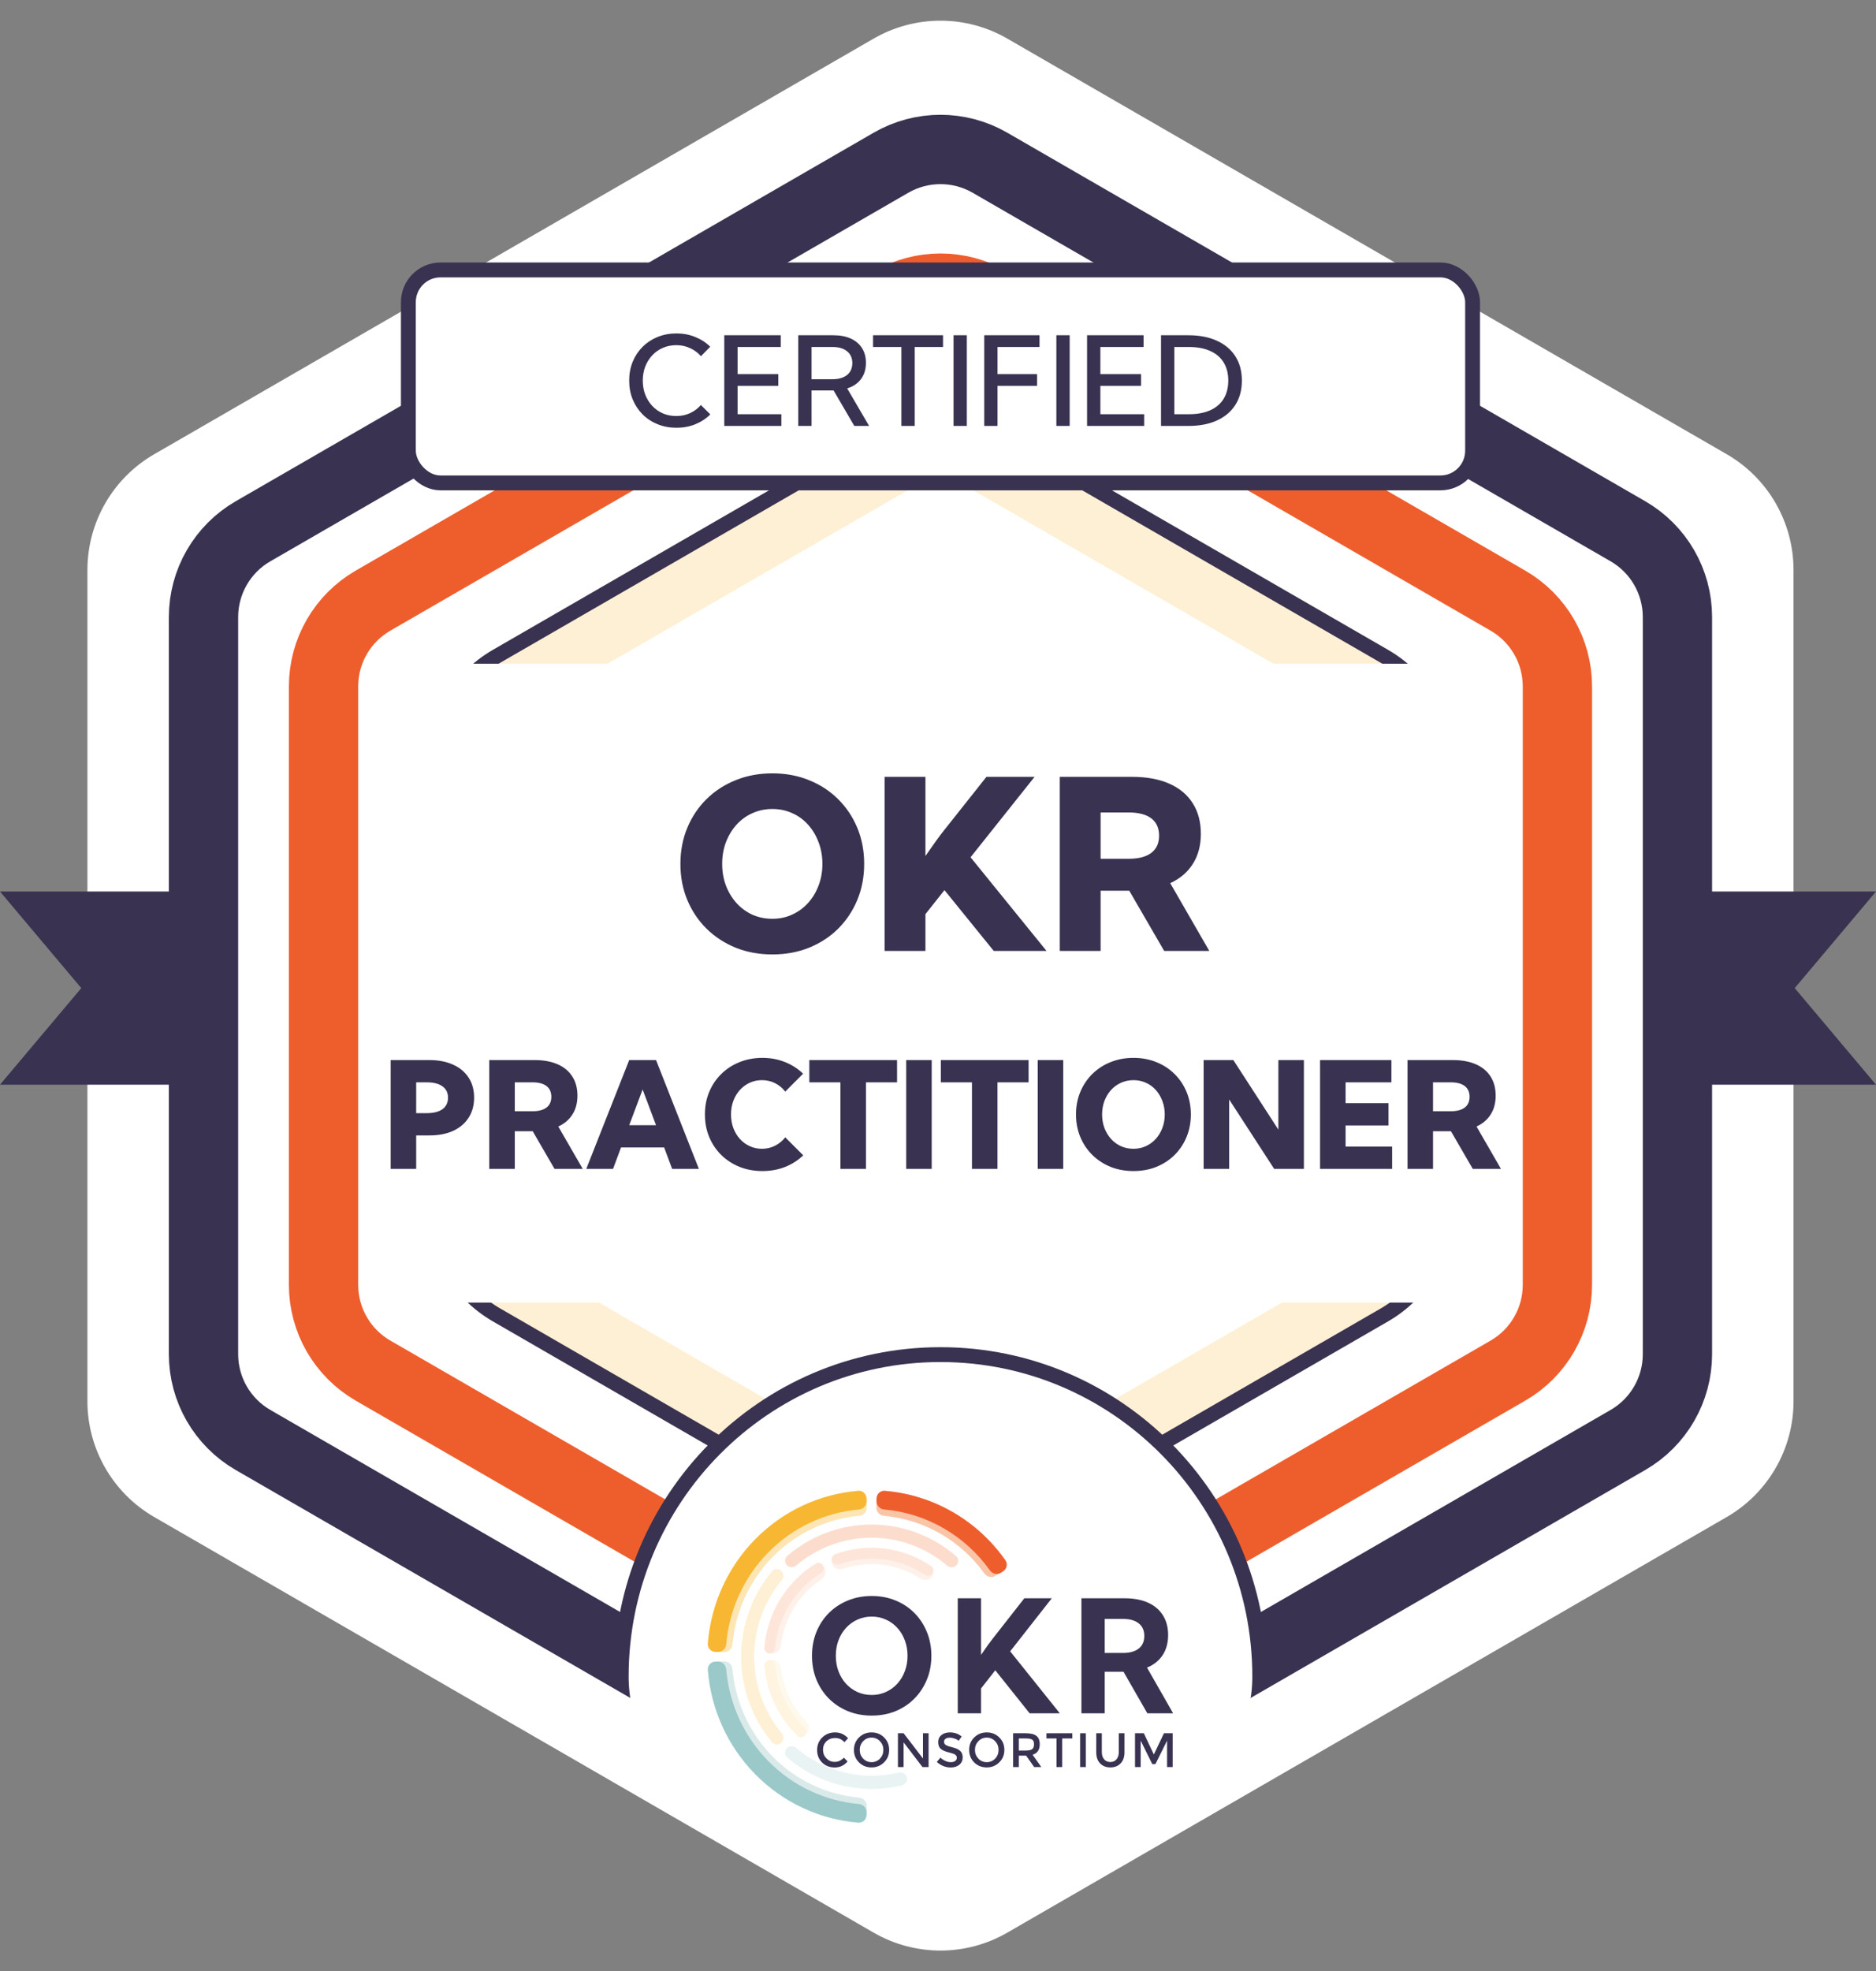 <?xml version="1.0" encoding="UTF-8"?> <svg xmlns="http://www.w3.org/2000/svg" width="379" height="398" viewBox="0 0 379 398" fill="none"><rect x="0" y="0" width="379" height="398" fill="#808080" stroke="none"/> <g clip-path="url(#clip0_1250_264)"> <path d="M176.5 7.794C184.854 2.971 195.146 2.971 203.5 7.794L348.839 91.706C357.193 96.529 362.339 105.442 362.339 115.088V282.912C362.339 292.558 357.193 301.471 348.839 306.294L203.5 390.206C195.146 395.029 184.854 395.029 176.5 390.206L31.161 306.294C22.807 301.471 17.661 292.558 17.661 282.912V115.088C17.661 105.442 22.807 96.529 31.161 91.706L176.5 7.794Z" fill="white"></path> <path d="M180 32.856C186.188 29.284 193.812 29.284 200 32.856L328.885 107.268C335.073 110.841 338.885 117.443 338.885 124.588V273.412C338.885 280.557 335.073 287.159 328.885 290.732L200 365.144C193.812 368.716 186.188 368.716 180 365.144L51.115 290.732C44.927 287.159 41.115 280.557 41.115 273.412V124.588C41.115 117.443 44.927 110.841 51.115 107.268L180 32.856Z" fill="white" stroke="#3A3251" stroke-width="14"></path> <path d="M180 60.856C186.188 57.284 193.812 57.284 200 60.856L304.636 121.268C310.824 124.841 314.636 131.443 314.636 138.588V259.412C314.636 266.557 310.824 273.159 304.636 276.732L200 337.144C193.812 340.716 186.188 340.716 180 337.144L75.364 276.732C69.176 273.159 65.364 266.557 65.364 259.412V138.588C65.364 131.443 69.176 124.841 75.364 121.268L180 60.856Z" stroke="#EE5E2D" stroke-width="14"></path> <path d="M180 92.856C186.188 89.284 193.812 89.284 200 92.856L276.923 137.268C283.111 140.841 286.923 147.443 286.923 154.588V243.412C286.923 250.557 283.111 257.159 276.923 260.732L200 305.144C193.812 308.716 186.188 308.716 180 305.144L103.077 260.732C96.889 257.159 93.077 250.557 93.077 243.412V154.588C93.077 147.443 96.889 140.841 103.077 137.268L180 92.856Z" stroke="#FEF0D4" stroke-width="14"></path> <path d="M177.25 88.093C185.14 83.538 194.86 83.538 202.75 88.093L279.673 132.505C287.563 137.06 292.423 145.478 292.423 154.588V243.412C292.423 252.522 287.563 260.94 279.673 265.495L202.75 309.907C194.86 314.462 185.14 314.462 177.25 309.907L100.327 265.495C92.437 260.94 87.577 252.522 87.577 243.412V154.588C87.577 145.478 92.437 137.06 100.327 132.505L177.25 88.093Z" stroke="#3A3251" stroke-width="3"></path> <path d="M253 338.5C253 373.57 190 377 190 377C190 377 127 373.57 127 338.5C127 303.43 155.206 275 190 275C224.794 275 253 303.43 253 338.5Z" fill="white"></path> <mask id="mask0_1250_264" style="mask-type:alpha" maskUnits="userSpaceOnUse" x="84" y="239" width="212" height="92"> <rect x="84.766" y="239" width="210.469" height="91.718" fill="#D9D9D9"></rect> </mask> <g mask="url(#mask0_1250_264)"> <path d="M190 403.5C225.634 403.5 254.5 374.387 254.5 338.5C254.5 302.613 225.634 273.5 190 273.5C154.366 273.5 125.5 302.613 125.5 338.5C125.5 374.387 154.366 403.5 190 403.5Z" fill="white" stroke="#3A3251" stroke-width="3"></path> </g> <path d="M0 180H44.5V219H0L16.419 199.5L0 180Z" fill="#3A3251"></path> <path d="M379 180H336V219H379L362.581 199.5L379 180Z" fill="#3A3251"></path> <rect x="81" y="134" width="218" height="129" rx="7" fill="white"></rect> <path d="M156.047 192.703C153.359 192.703 150.883 192.25 148.617 191.344C146.367 190.422 144.406 189.141 142.734 187.5C141.062 185.844 139.766 183.906 138.844 181.688C137.922 179.469 137.461 177.047 137.461 174.422C137.461 171.797 137.922 169.375 138.844 167.156C139.766 164.938 141.055 163.008 142.711 161.367C144.383 159.711 146.352 158.43 148.617 157.523C150.883 156.602 153.359 156.141 156.047 156.141C158.734 156.141 161.203 156.602 163.453 157.523C165.719 158.43 167.68 159.711 169.336 161.367C170.992 163.008 172.281 164.938 173.203 167.156C174.125 169.375 174.586 171.797 174.586 174.422C174.586 177.047 174.125 179.469 173.203 181.688C172.281 183.906 170.992 185.844 169.336 187.5C167.68 189.141 165.719 190.422 163.453 191.344C161.203 192.25 158.734 192.703 156.047 192.703ZM156.047 185.508C157.484 185.508 158.812 185.227 160.031 184.664C161.266 184.102 162.336 183.32 163.242 182.32C164.164 181.305 164.875 180.125 165.375 178.781C165.891 177.438 166.148 175.984 166.148 174.422C166.148 172.859 165.891 171.406 165.375 170.062C164.875 168.719 164.172 167.539 163.266 166.523C162.359 165.508 161.289 164.727 160.055 164.18C158.82 163.617 157.484 163.336 156.047 163.336C154.609 163.336 153.266 163.617 152.016 164.18C150.781 164.727 149.703 165.508 148.781 166.523C147.875 167.539 147.164 168.719 146.648 170.062C146.148 171.406 145.898 172.859 145.898 174.422C145.898 175.984 146.148 177.438 146.648 178.781C147.164 180.125 147.875 181.305 148.781 182.32C149.703 183.336 150.781 184.125 152.016 184.688C153.266 185.234 154.609 185.508 156.047 185.508ZM186.961 192H178.711V156.844H186.961V172.828C187.727 171.719 188.453 170.688 189.141 169.734C189.844 168.766 190.438 167.984 190.922 167.391L199.289 156.844H209.016L196.078 173.086L211.43 192H200.766L190.805 179.719L186.961 184.57V192ZM244.312 192H235.195L228.141 179.836H222.352V192H214.102V156.844H228.656C231.594 156.844 234.102 157.297 236.18 158.203C238.258 159.109 239.844 160.422 240.938 162.141C242.047 163.859 242.602 165.93 242.602 168.352C242.602 170.711 242.062 172.734 240.984 174.422C239.922 176.109 238.398 177.406 236.414 178.312L244.312 192ZM222.352 173.391H228.023C230.023 173.391 231.547 172.992 232.594 172.195C233.641 171.398 234.164 170.242 234.164 168.727C234.164 167.195 233.641 166.031 232.594 165.234C231.547 164.438 230.023 164.039 228.023 164.039H222.352V173.391ZM78.923 236V214.027H86.686C88.552 214.027 90.163 214.335 91.52 214.95C92.888 215.565 93.938 216.439 94.67 217.572C95.412 218.705 95.783 220.053 95.783 221.615C95.783 223.178 95.412 224.53 94.67 225.673C93.938 226.815 92.897 227.699 91.55 228.324C90.202 228.939 88.601 229.247 86.745 229.247H84.079V236H78.923ZM84.079 224.75H86.189C87.585 224.75 88.654 224.481 89.397 223.944C90.139 223.397 90.51 222.621 90.51 221.615C90.51 220.629 90.134 219.867 89.382 219.33C88.64 218.793 87.575 218.524 86.189 218.524H84.079V224.75ZM117.727 236H112.028L107.619 228.397H104.001V236H98.845V214.027H107.941C109.777 214.027 111.345 214.311 112.644 214.877C113.942 215.443 114.934 216.264 115.617 217.338C116.311 218.412 116.657 219.706 116.657 221.22C116.657 222.694 116.32 223.959 115.646 225.014C114.982 226.068 114.03 226.879 112.79 227.445L117.727 236ZM104.001 224.369H107.546C108.796 224.369 109.748 224.12 110.402 223.622C111.057 223.124 111.384 222.401 111.384 221.454C111.384 220.497 111.057 219.77 110.402 219.271C109.748 218.773 108.796 218.524 107.546 218.524H104.001V224.369ZM123.85 236H118.444L127.116 214.027H132.536L141.193 236H135.788L134.177 231.679H125.461L123.85 236ZM127.116 227.182H132.536L129.826 219.975L127.116 227.182ZM162.272 233.261C161.247 234.257 160.031 235.038 158.625 235.604C157.219 236.161 155.686 236.439 154.025 236.439C152.355 236.439 150.812 236.156 149.396 235.59C147.98 235.014 146.75 234.213 145.705 233.188C144.66 232.152 143.85 230.941 143.273 229.555C142.697 228.168 142.409 226.654 142.409 225.014C142.409 223.373 142.697 221.859 143.273 220.473C143.85 219.086 144.66 217.88 145.705 216.854C146.75 215.819 147.98 215.019 149.396 214.452C150.812 213.876 152.355 213.588 154.025 213.588C155.676 213.588 157.199 213.871 158.596 214.438C159.992 214.994 161.208 215.775 162.243 216.781L158.64 220.399C158.083 219.677 157.399 219.11 156.589 218.7C155.778 218.29 154.895 218.085 153.938 218.085C153.049 218.085 152.224 218.261 151.462 218.612C150.7 218.964 150.036 219.452 149.47 220.077C148.903 220.702 148.464 221.435 148.151 222.274C147.839 223.114 147.683 224.022 147.683 224.999C147.683 225.995 147.839 226.913 148.151 227.753C148.464 228.583 148.903 229.315 149.47 229.95C150.036 230.575 150.7 231.063 151.462 231.415C152.224 231.767 153.049 231.942 153.938 231.942C154.895 231.942 155.773 231.737 156.574 231.327C157.385 230.917 158.073 230.351 158.64 229.628L162.272 233.261ZM174.943 236H169.787V218.524H163.503V214.027H181.228V218.524H174.943V236ZM188.229 214.027H183.073V236H188.229V214.027ZM201.516 236H196.359V218.524H190.075V214.027H207.8V218.524H201.516V236ZM214.802 214.027H209.646V236H214.802V214.027ZM228.996 236.439C227.316 236.439 225.769 236.156 224.353 235.59C222.946 235.014 221.721 234.213 220.676 233.188C219.631 232.152 218.82 230.941 218.244 229.555C217.668 228.168 217.38 226.654 217.38 225.014C217.38 223.373 217.668 221.859 218.244 220.473C218.82 219.086 219.626 217.88 220.661 216.854C221.706 215.819 222.937 215.019 224.353 214.452C225.769 213.876 227.316 213.588 228.996 213.588C230.676 213.588 232.219 213.876 233.625 214.452C235.041 215.019 236.267 215.819 237.302 216.854C238.337 217.88 239.143 219.086 239.719 220.473C240.295 221.859 240.583 223.373 240.583 225.014C240.583 226.654 240.295 228.168 239.719 229.555C239.143 230.941 238.337 232.152 237.302 233.188C236.267 234.213 235.041 235.014 233.625 235.59C232.219 236.156 230.676 236.439 228.996 236.439ZM228.996 231.942C229.895 231.942 230.725 231.767 231.486 231.415C232.258 231.063 232.927 230.575 233.493 229.95C234.069 229.315 234.514 228.578 234.826 227.738C235.148 226.898 235.31 225.99 235.31 225.014C235.31 224.037 235.148 223.129 234.826 222.289C234.514 221.449 234.074 220.712 233.508 220.077C232.941 219.442 232.272 218.954 231.501 218.612C230.729 218.261 229.895 218.085 228.996 218.085C228.098 218.085 227.258 218.261 226.477 218.612C225.705 218.954 225.031 219.442 224.455 220.077C223.889 220.712 223.444 221.449 223.122 222.289C222.81 223.129 222.653 224.037 222.653 225.014C222.653 225.99 222.81 226.898 223.122 227.738C223.444 228.578 223.889 229.315 224.455 229.95C225.031 230.585 225.705 231.078 226.477 231.43C227.258 231.771 228.098 231.942 228.996 231.942ZM263.42 236H257.414L248.317 221.981V236H243.161V214.027H249.167L258.264 228.075V214.027H263.42V236ZM266.687 236V214.027H281.101V218.524H271.843V222.729H280.515V227.226H271.843V231.503H281.247V236H266.687ZM303.234 236H297.536L293.127 228.397H289.509V236H284.353V214.027H293.449C295.285 214.027 296.853 214.311 298.151 214.877C299.45 215.443 300.441 216.264 301.125 217.338C301.818 218.412 302.165 219.706 302.165 221.22C302.165 222.694 301.828 223.959 301.154 225.014C300.49 226.068 299.538 226.879 298.298 227.445L303.234 236ZM289.509 224.369H293.054C294.304 224.369 295.256 224.12 295.91 223.622C296.564 223.124 296.892 222.401 296.892 221.454C296.892 220.497 296.564 219.77 295.91 219.271C295.256 218.773 294.304 218.524 293.054 218.524H289.509V224.369Z" fill="#3A3251"></path> <path d="M175.062 366.454C175.034 367.356 174.288 368.068 173.401 367.995C165.562 367.353 158.183 363.907 152.601 358.245C147.019 352.583 143.628 345.104 143.005 337.163C142.934 336.264 143.638 335.51 144.528 335.482L146.278 335.427C147.169 335.4 147.908 336.109 147.986 337.008C148.565 343.667 151.435 349.929 156.122 354.683C160.809 359.438 166.988 362.354 173.561 362.95C174.448 363.03 175.147 363.78 175.118 364.681L175.062 366.454Z" fill="#DAEAE9"></path> <path d="M175.062 302.546C175.034 301.644 174.288 300.932 173.401 301.005C165.562 301.647 158.183 305.093 152.601 310.755C147.019 316.417 143.628 323.896 143.005 331.837C142.934 332.736 143.638 333.49 144.528 333.518L146.278 333.573C147.169 333.6 147.908 332.891 147.986 331.992C148.565 325.333 151.435 319.071 156.122 314.317C160.809 309.562 166.988 306.646 173.561 306.05C174.448 305.97 175.147 305.22 175.118 304.319L175.062 302.546Z" fill="#FDE5B4"></path> <path d="M177.089 302.546C177.118 301.644 177.863 300.932 178.751 301.005C183.552 301.399 188.218 302.847 192.421 305.257C196.623 307.668 200.25 310.975 203.054 314.943C203.572 315.676 203.353 316.69 202.605 317.179L201.132 318.14C200.384 318.628 199.39 318.407 198.865 317.678C196.502 314.393 193.471 311.652 189.969 309.644C186.467 307.635 182.586 306.413 178.59 306.05C177.703 305.97 177.004 305.22 177.033 304.319L177.089 302.546Z" fill="#FAC4A7"></path> <path d="M168.103 315.828C167.75 315 168.118 314.017 168.959 313.722C172.083 312.624 175.42 312.261 178.717 312.67C182.013 313.079 185.165 314.248 187.935 316.077C188.681 316.57 188.804 317.613 188.263 318.33C187.723 319.047 186.705 319.191 185.952 318.708C183.648 317.229 181.042 316.282 178.32 315.945C175.599 315.607 172.845 315.888 170.256 316.76C169.411 317.044 168.457 316.656 168.103 315.828Z" fill="#FEF1EA"></path> <path d="M156.002 335.153C155.112 335.182 154.391 335.938 154.486 336.835C154.749 339.327 155.43 341.76 156.506 344.026C157.581 346.292 159.03 348.351 160.786 350.116C161.419 350.751 162.452 350.654 163.03 349.968C163.609 349.282 163.533 348.244 162.909 347.6C161.493 346.139 160.32 344.45 159.441 342.597C158.562 340.745 157.993 338.762 157.752 336.728C157.646 335.833 156.892 335.124 156.002 335.153Z" fill="#FEF9ED"></path> <path d="M158.954 352.995C158.456 353.533 158.481 354.38 159.036 354.857C162.198 357.573 165.955 359.499 170.002 360.471C174.049 361.442 178.259 361.427 182.289 360.437C182.996 360.263 183.393 359.517 183.187 358.81C182.98 358.104 182.248 357.705 181.539 357.874C177.952 358.735 174.209 358.737 170.609 357.874C167.01 357.01 163.666 355.307 160.84 352.907C160.283 352.434 159.451 352.458 158.954 352.995Z" fill="#EAF3F3"></path> <path d="M158.951 316.002C158.455 315.466 158.479 314.621 159.033 314.146C163.787 310.061 169.832 307.806 176.094 307.811C182.357 307.815 188.398 310.079 193.147 314.17C193.7 314.646 193.723 315.491 193.226 316.026C192.729 316.562 191.9 316.584 191.345 316.111C187.085 312.482 181.687 310.476 176.092 310.472C170.498 310.468 165.097 312.466 160.832 316.09C160.276 316.562 159.447 316.538 158.951 316.002Z" fill="#FCDDCD"></path> <path d="M157.817 317.156C157.286 316.652 156.45 316.677 155.979 317.239C151.948 322.055 149.723 328.176 149.727 334.519C149.732 340.861 151.965 346.979 156.003 351.789C156.474 352.351 157.311 352.375 157.841 351.87C158.371 351.365 158.394 350.522 157.925 349.958C154.345 345.645 152.366 340.18 152.362 334.517C152.358 328.853 154.33 323.386 157.904 319.068C158.371 318.503 158.348 317.661 157.817 317.156Z" fill="#FEF0D4"></path> <path d="M168.133 315.214C167.903 314.655 168.163 314.01 168.725 313.805C171.916 312.643 175.336 312.251 178.712 312.669C182.088 313.088 185.314 314.303 188.134 316.21C188.631 316.546 188.73 317.235 188.373 317.722C188.017 318.208 187.341 318.306 186.842 317.973C184.325 316.29 181.452 315.218 178.449 314.846C175.446 314.474 172.403 314.813 169.56 315.832C168.996 316.034 168.363 315.773 168.133 315.214Z" fill="#FDE6D9"></path> <path d="M156.002 333.847C155.112 333.818 154.391 333.062 154.486 332.165C154.831 328.889 155.9 325.727 157.62 322.915C159.34 320.103 161.661 317.727 164.403 315.956C165.154 315.471 166.143 315.788 166.564 316.582C166.986 317.377 166.695 318.375 165.951 318.87C163.708 320.361 161.808 322.332 160.388 324.653C158.969 326.973 158.071 329.574 157.752 332.272C157.646 333.167 156.892 333.876 156.002 333.847Z" fill="#FEF1EA"></path> <path d="M155.456 333.829C154.859 333.81 154.387 333.303 154.436 332.7C154.717 329.233 155.806 325.879 157.621 322.914C159.435 319.949 161.916 317.468 164.856 315.671C165.367 315.358 166.025 315.56 166.308 316.094C166.591 316.627 166.392 317.289 165.882 317.605C163.276 319.218 161.075 321.431 159.46 324.069C157.846 326.707 156.869 329.688 156.603 332.77C156.55 333.373 156.054 333.849 155.456 333.829Z" fill="#FDE6D9"></path> <path d="M155.46 335.171C154.86 335.19 154.387 335.699 154.436 336.304C154.653 338.974 155.35 341.585 156.496 344.006C157.642 346.428 159.215 348.614 161.134 350.457C161.569 350.875 162.256 350.82 162.647 350.359C163.037 349.898 162.982 349.206 162.549 348.786C160.858 347.142 159.47 345.202 158.454 343.056C157.439 340.91 156.815 338.598 156.61 336.233C156.557 335.628 156.059 335.151 155.46 335.171Z" fill="#FEF4DF"></path> <path d="M175.062 366.454C175.034 367.356 174.288 368.068 173.401 367.995C165.562 367.353 158.183 363.907 152.601 358.245C147.019 352.583 143.628 345.104 143.005 337.163C142.934 336.264 143.638 335.51 144.528 335.482L145.018 335.467C145.908 335.439 146.647 336.148 146.723 337.047C147.314 344.031 150.316 350.602 155.23 355.586C160.144 360.571 166.626 363.621 173.52 364.229C174.407 364.307 175.107 365.057 175.078 365.958L175.062 366.454Z" fill="#9BC9C9"></path> <path d="M175.062 302.546C175.034 301.644 174.288 300.932 173.401 301.005C165.562 301.647 158.183 305.093 152.601 310.755C147.019 316.417 143.628 323.896 143.005 331.837C142.934 332.736 143.638 333.49 144.528 333.518L145.018 333.533C145.908 333.561 146.647 332.852 146.723 331.953C147.314 324.969 150.316 318.398 155.23 313.414C160.144 308.43 166.626 305.379 173.52 304.771C174.407 304.693 175.107 303.944 175.078 303.042L175.062 302.546Z" fill="#F8B732"></path> <path d="M177.089 302.546C177.118 301.644 177.863 300.932 178.751 301.005C183.568 301.4 188.25 302.857 192.463 305.282C196.677 307.707 200.309 311.034 203.111 315.024C203.627 315.759 203.405 316.772 202.655 317.258L202.242 317.526C201.492 318.012 200.498 317.788 199.978 317.056C197.505 313.579 194.317 310.677 190.628 308.554C186.939 306.431 182.846 305.143 178.631 304.771C177.744 304.693 177.045 303.944 177.073 303.042L177.089 302.546Z" fill="#EE5E2D"></path> <path d="M176.116 346.384C174.374 346.384 172.764 346.084 171.287 345.486C169.82 344.877 168.541 344.031 167.451 342.947C166.371 341.853 165.53 340.573 164.929 339.108C164.338 337.642 164.042 336.042 164.042 334.308C164.042 332.574 164.338 330.975 164.929 329.509C165.53 328.033 166.371 326.753 167.451 325.67C168.541 324.586 169.82 323.745 171.287 323.146C172.764 322.537 174.374 322.233 176.116 322.233C177.859 322.233 179.464 322.537 180.931 323.146C182.398 323.745 183.667 324.586 184.736 325.67C185.816 326.753 186.657 328.033 187.258 329.509C187.859 330.975 188.16 332.574 188.16 334.308C188.16 336.042 187.859 337.642 187.258 339.108C186.657 340.573 185.816 341.853 184.736 342.947C183.667 344.031 182.398 344.877 180.931 345.486C179.464 346.084 177.859 346.384 176.116 346.384ZM176.116 342.219C177.146 342.219 178.098 342.018 178.975 341.616C179.861 341.213 180.63 340.656 181.282 339.944C181.934 339.221 182.439 338.385 182.795 337.436C183.162 336.476 183.346 335.433 183.346 334.308C183.346 333.183 183.162 332.141 182.795 331.181C182.439 330.221 181.934 329.385 181.282 328.673C180.63 327.951 179.861 327.393 178.975 327.001C178.098 326.599 177.146 326.397 176.116 326.397C175.077 326.397 174.114 326.599 173.228 327.001C172.352 327.393 171.582 327.951 170.92 328.673C170.268 329.385 169.759 330.221 169.392 331.181C169.035 332.141 168.857 333.183 168.857 334.308C168.857 335.433 169.035 336.476 169.392 337.436C169.759 338.395 170.268 339.237 170.92 339.959C171.582 340.671 172.352 341.228 173.228 341.631C174.114 342.023 175.077 342.219 176.116 342.219Z" fill="#3A3251"></path> <path d="M198.198 345.919H193.491V322.697H198.198V334.123C198.657 333.441 199.095 332.812 199.513 332.234C199.93 331.656 200.287 331.181 200.582 330.81L206.94 322.697H212.488L204.082 333.41L214.108 345.919H208.01L201.071 337.234L198.198 340.903V345.919Z" fill="#3A3251"></path> <path d="M237 345.919H231.788L226.974 337.528H223.184V345.919H218.476V322.697H227.188C229.032 322.697 230.611 322.992 231.926 323.58C233.24 324.168 234.244 325.02 234.937 326.134C235.64 327.239 235.991 328.565 235.991 330.113C235.991 331.702 235.619 333.06 234.876 334.184C234.142 335.299 233.093 336.135 231.727 336.692L237 345.919ZM223.184 333.736H226.836C228.232 333.736 229.302 333.441 230.046 332.853C230.8 332.254 231.177 331.403 231.177 330.299C231.177 329.194 230.8 328.348 230.046 327.76C229.302 327.161 228.232 326.862 226.836 326.862H223.184V333.736Z" fill="#3A3251"></path> <path d="M170.5 354.891L171.231 355.645C170.532 356.455 169.668 356.86 168.639 356.86C167.618 356.86 166.768 356.529 166.088 355.868C165.417 355.198 165.081 354.355 165.081 353.34C165.081 352.316 165.426 351.469 166.116 350.799C166.805 350.119 167.674 349.779 168.721 349.779C169.751 349.779 170.619 350.17 171.327 350.952L170.61 351.748C170.289 351.432 169.985 351.213 169.7 351.092C169.415 350.971 169.08 350.91 168.694 350.91C168.004 350.91 167.425 351.134 166.957 351.581C166.497 352.028 166.267 352.596 166.267 353.285C166.267 353.964 166.497 354.542 166.957 355.016C167.416 355.491 167.963 355.729 168.597 355.729C168.983 355.729 169.314 355.663 169.59 355.533C169.875 355.403 170.178 355.189 170.5 354.891Z" fill="#3A3251"></path> <path d="M176.078 350.827C175.407 350.827 174.842 351.069 174.382 351.553C173.922 352.037 173.693 352.624 173.693 353.313C173.693 354.002 173.922 354.588 174.382 355.072C174.842 355.547 175.407 355.785 176.078 355.785C176.749 355.785 177.314 355.547 177.774 355.072C178.233 354.588 178.463 354.002 178.463 353.313C178.463 352.624 178.233 352.037 177.774 351.553C177.314 351.069 176.749 350.827 176.078 350.827ZM176.078 356.846C175.067 356.846 174.221 356.511 173.541 355.84C172.861 355.161 172.521 354.318 172.521 353.313C172.521 352.307 172.861 351.469 173.541 350.799C174.221 350.119 175.067 349.779 176.078 349.779C177.089 349.779 177.935 350.119 178.615 350.799C179.295 351.469 179.635 352.307 179.635 353.313C179.635 354.318 179.29 355.156 178.601 355.826C177.912 356.506 177.071 356.846 176.078 356.846Z" fill="#3A3251"></path> <path d="M186.467 349.947H187.597V356.776H186.37L182.551 351.79V356.776H181.407V349.947H182.551L186.467 355.044V349.947Z" fill="#3A3251"></path> <path d="M190.723 351.665C190.723 351.953 190.828 352.163 191.04 352.293C191.251 352.451 191.701 352.614 192.391 352.782C193.117 352.959 193.645 353.201 193.976 353.508C194.316 353.815 194.487 354.258 194.487 354.835C194.487 355.44 194.261 355.929 193.811 356.301C193.37 356.674 192.791 356.86 192.074 356.86C191.035 356.86 190.097 356.487 189.261 355.743L189.978 354.877C190.677 355.482 191.384 355.785 192.101 355.785C192.46 355.785 192.749 355.705 192.97 355.547C193.19 355.38 193.301 355.165 193.301 354.905C193.301 354.644 193.2 354.439 192.997 354.29C192.804 354.141 192.455 354.006 191.95 353.885C191.076 353.68 190.47 353.438 190.13 353.159C189.734 352.852 189.537 352.381 189.537 351.748C189.537 351.134 189.757 350.654 190.199 350.31C190.64 349.956 191.205 349.779 191.894 349.779C192.823 349.779 193.618 350.054 194.28 350.603L193.673 351.469C193.471 351.283 193.2 351.134 192.86 351.022C192.519 350.901 192.184 350.841 191.853 350.841C191.513 350.841 191.237 350.915 191.026 351.064C190.824 351.204 190.723 351.404 190.723 351.665Z" fill="#3A3251"></path> <path d="M199.349 350.827C198.678 350.827 198.113 351.069 197.653 351.553C197.194 352.037 196.964 352.624 196.964 353.313C196.964 354.002 197.194 354.588 197.653 355.072C198.113 355.547 198.678 355.785 199.349 355.785C200.02 355.785 200.585 355.547 201.045 355.072C201.505 354.588 201.734 354.002 201.734 353.313C201.734 352.624 201.505 352.037 201.045 351.553C200.585 351.069 200.02 350.827 199.349 350.827ZM199.349 356.846C198.338 356.846 197.492 356.511 196.812 355.84C196.132 355.161 195.792 354.318 195.792 353.313C195.792 352.307 196.132 351.469 196.812 350.799C197.492 350.119 198.338 349.779 199.349 349.779C200.36 349.779 201.206 350.119 201.886 350.799C202.566 351.469 202.906 352.307 202.906 353.313C202.906 354.318 202.562 355.156 201.872 355.826C201.183 356.506 200.342 356.846 199.349 356.846Z" fill="#3A3251"></path> <path d="M208.607 354.29L210.372 356.776H208.925L207.311 354.472H205.822V356.776H204.678V349.947H207.187C208.208 349.947 208.938 350.124 209.38 350.477C209.83 350.822 210.055 351.385 210.055 352.167C210.055 353.294 209.573 354.002 208.607 354.29ZM207.229 353.438C207.863 353.438 208.299 353.34 208.538 353.145C208.777 352.949 208.897 352.619 208.897 352.153C208.897 351.706 208.777 351.404 208.538 351.246C208.299 351.078 207.872 350.994 207.256 350.994H205.822V353.438H207.229Z" fill="#3A3251"></path> <path d="M214.59 350.994V356.776H213.445V350.994H211.405V349.947H216.63V350.994H214.59Z" fill="#3A3251"></path> <path d="M218.211 349.947H219.356V356.776H218.211V349.947Z" fill="#3A3251"></path> <path d="M224.321 355.757C224.845 355.757 225.258 355.575 225.562 355.212C225.874 354.849 226.03 354.355 226.03 353.732V349.947H227.175V353.773C227.175 354.742 226.913 355.496 226.389 356.036C225.865 356.576 225.176 356.846 224.321 356.846C223.466 356.846 222.777 356.576 222.253 356.036C221.729 355.496 221.467 354.742 221.467 353.773V349.947H222.597V353.732C222.597 354.365 222.754 354.858 223.066 355.212C223.369 355.575 223.788 355.757 224.321 355.757Z" fill="#3A3251"></path> <path d="M230.447 356.776H229.302V349.947H231.081L233.108 354.234L235.148 349.947H236.913V356.776H235.782V351.441L233.425 356.176H232.79L230.447 351.441V356.776Z" fill="#3A3251"></path> <rect x="82.5" y="54.5" width="215" height="43" rx="6.5" fill="white" stroke="#3A3251" stroke-width="3"></rect> <path d="M143.504 83.668C142.658 84.515 141.649 85.178 140.477 85.658C139.313 86.13 138.044 86.366 136.668 86.366C135.293 86.366 134.024 86.13 132.86 85.658C131.696 85.186 130.683 84.523 129.82 83.668C128.966 82.806 128.299 81.797 127.818 80.641C127.346 79.477 127.11 78.212 127.11 76.845C127.11 75.469 127.346 74.204 127.818 73.048C128.299 71.885 128.966 70.876 129.82 70.021C130.683 69.166 131.696 68.503 132.86 68.031C134.024 67.559 135.293 67.323 136.668 67.323C138.036 67.323 139.301 67.563 140.465 68.043C141.637 68.516 142.642 69.171 143.48 70.009L141.612 71.913C141.002 71.221 140.27 70.68 139.415 70.29C138.569 69.891 137.641 69.691 136.632 69.691C135.655 69.691 134.756 69.87 133.934 70.228C133.112 70.579 132.396 71.079 131.786 71.73C131.175 72.373 130.699 73.13 130.357 74.001C130.024 74.871 129.857 75.819 129.857 76.845C129.857 77.87 130.024 78.818 130.357 79.689C130.699 80.56 131.175 81.321 131.786 81.972C132.396 82.615 133.112 83.115 133.934 83.473C134.756 83.823 135.655 83.998 136.632 83.998C137.641 83.998 138.569 83.803 139.415 83.412C140.27 83.013 140.998 82.468 141.6 81.776L143.504 83.668ZM146.324 86V67.689H157.738V70.058H149.01V75.539H157.237V77.907H149.01V83.632H157.86V86H146.324ZM175.584 86H172.594L168.407 78.835H163.951V86H161.266V67.689H168.37C169.737 67.689 170.909 67.913 171.886 68.361C172.862 68.808 173.615 69.447 174.144 70.277C174.673 71.107 174.938 72.1 174.938 73.256C174.938 74.55 174.608 75.64 173.949 76.527C173.29 77.414 172.358 78.045 171.153 78.419L175.584 86ZM163.951 76.564H168.187C169.44 76.564 170.421 76.279 171.129 75.71C171.837 75.132 172.191 74.33 172.191 73.305C172.191 72.287 171.837 71.494 171.129 70.924C170.429 70.347 169.448 70.058 168.187 70.058H163.951V76.564ZM184.789 86H182.103V70.058H176.378V67.689H190.514V70.058H184.789V86ZM195.323 67.689H192.638V86H195.323V67.689ZM198.839 86V67.689H210.008V70.058H201.524V75.539H209.508V77.907H201.524V86H198.839ZM216.1 67.689H213.414V86H216.1V67.689ZM219.615 86V67.689H231.029V70.058H222.301V75.539H230.528V77.907H222.301V83.632H231.151V86H219.615ZM234.557 86V67.689H240.074C242.304 67.689 244.229 68.06 245.848 68.8C247.468 69.533 248.713 70.582 249.583 71.95C250.454 73.317 250.89 74.949 250.89 76.845C250.89 78.733 250.454 80.364 249.583 81.74C248.713 83.107 247.468 84.161 245.848 84.901C244.229 85.634 242.304 86 240.074 86H234.557ZM237.242 83.632H240.184C241.869 83.632 243.305 83.367 244.493 82.838C245.681 82.301 246.585 81.528 247.203 80.519C247.83 79.502 248.143 78.277 248.143 76.845C248.143 75.404 247.83 74.18 247.203 73.17C246.585 72.161 245.681 71.392 244.493 70.863C243.305 70.326 241.869 70.058 240.184 70.058H237.242V83.632Z" fill="#3A3251"></path> </g> <defs> <clipPath id="clip0_1250_264"> <rect width="379" height="398" fill="white"></rect> </clipPath> </defs> </svg> 
